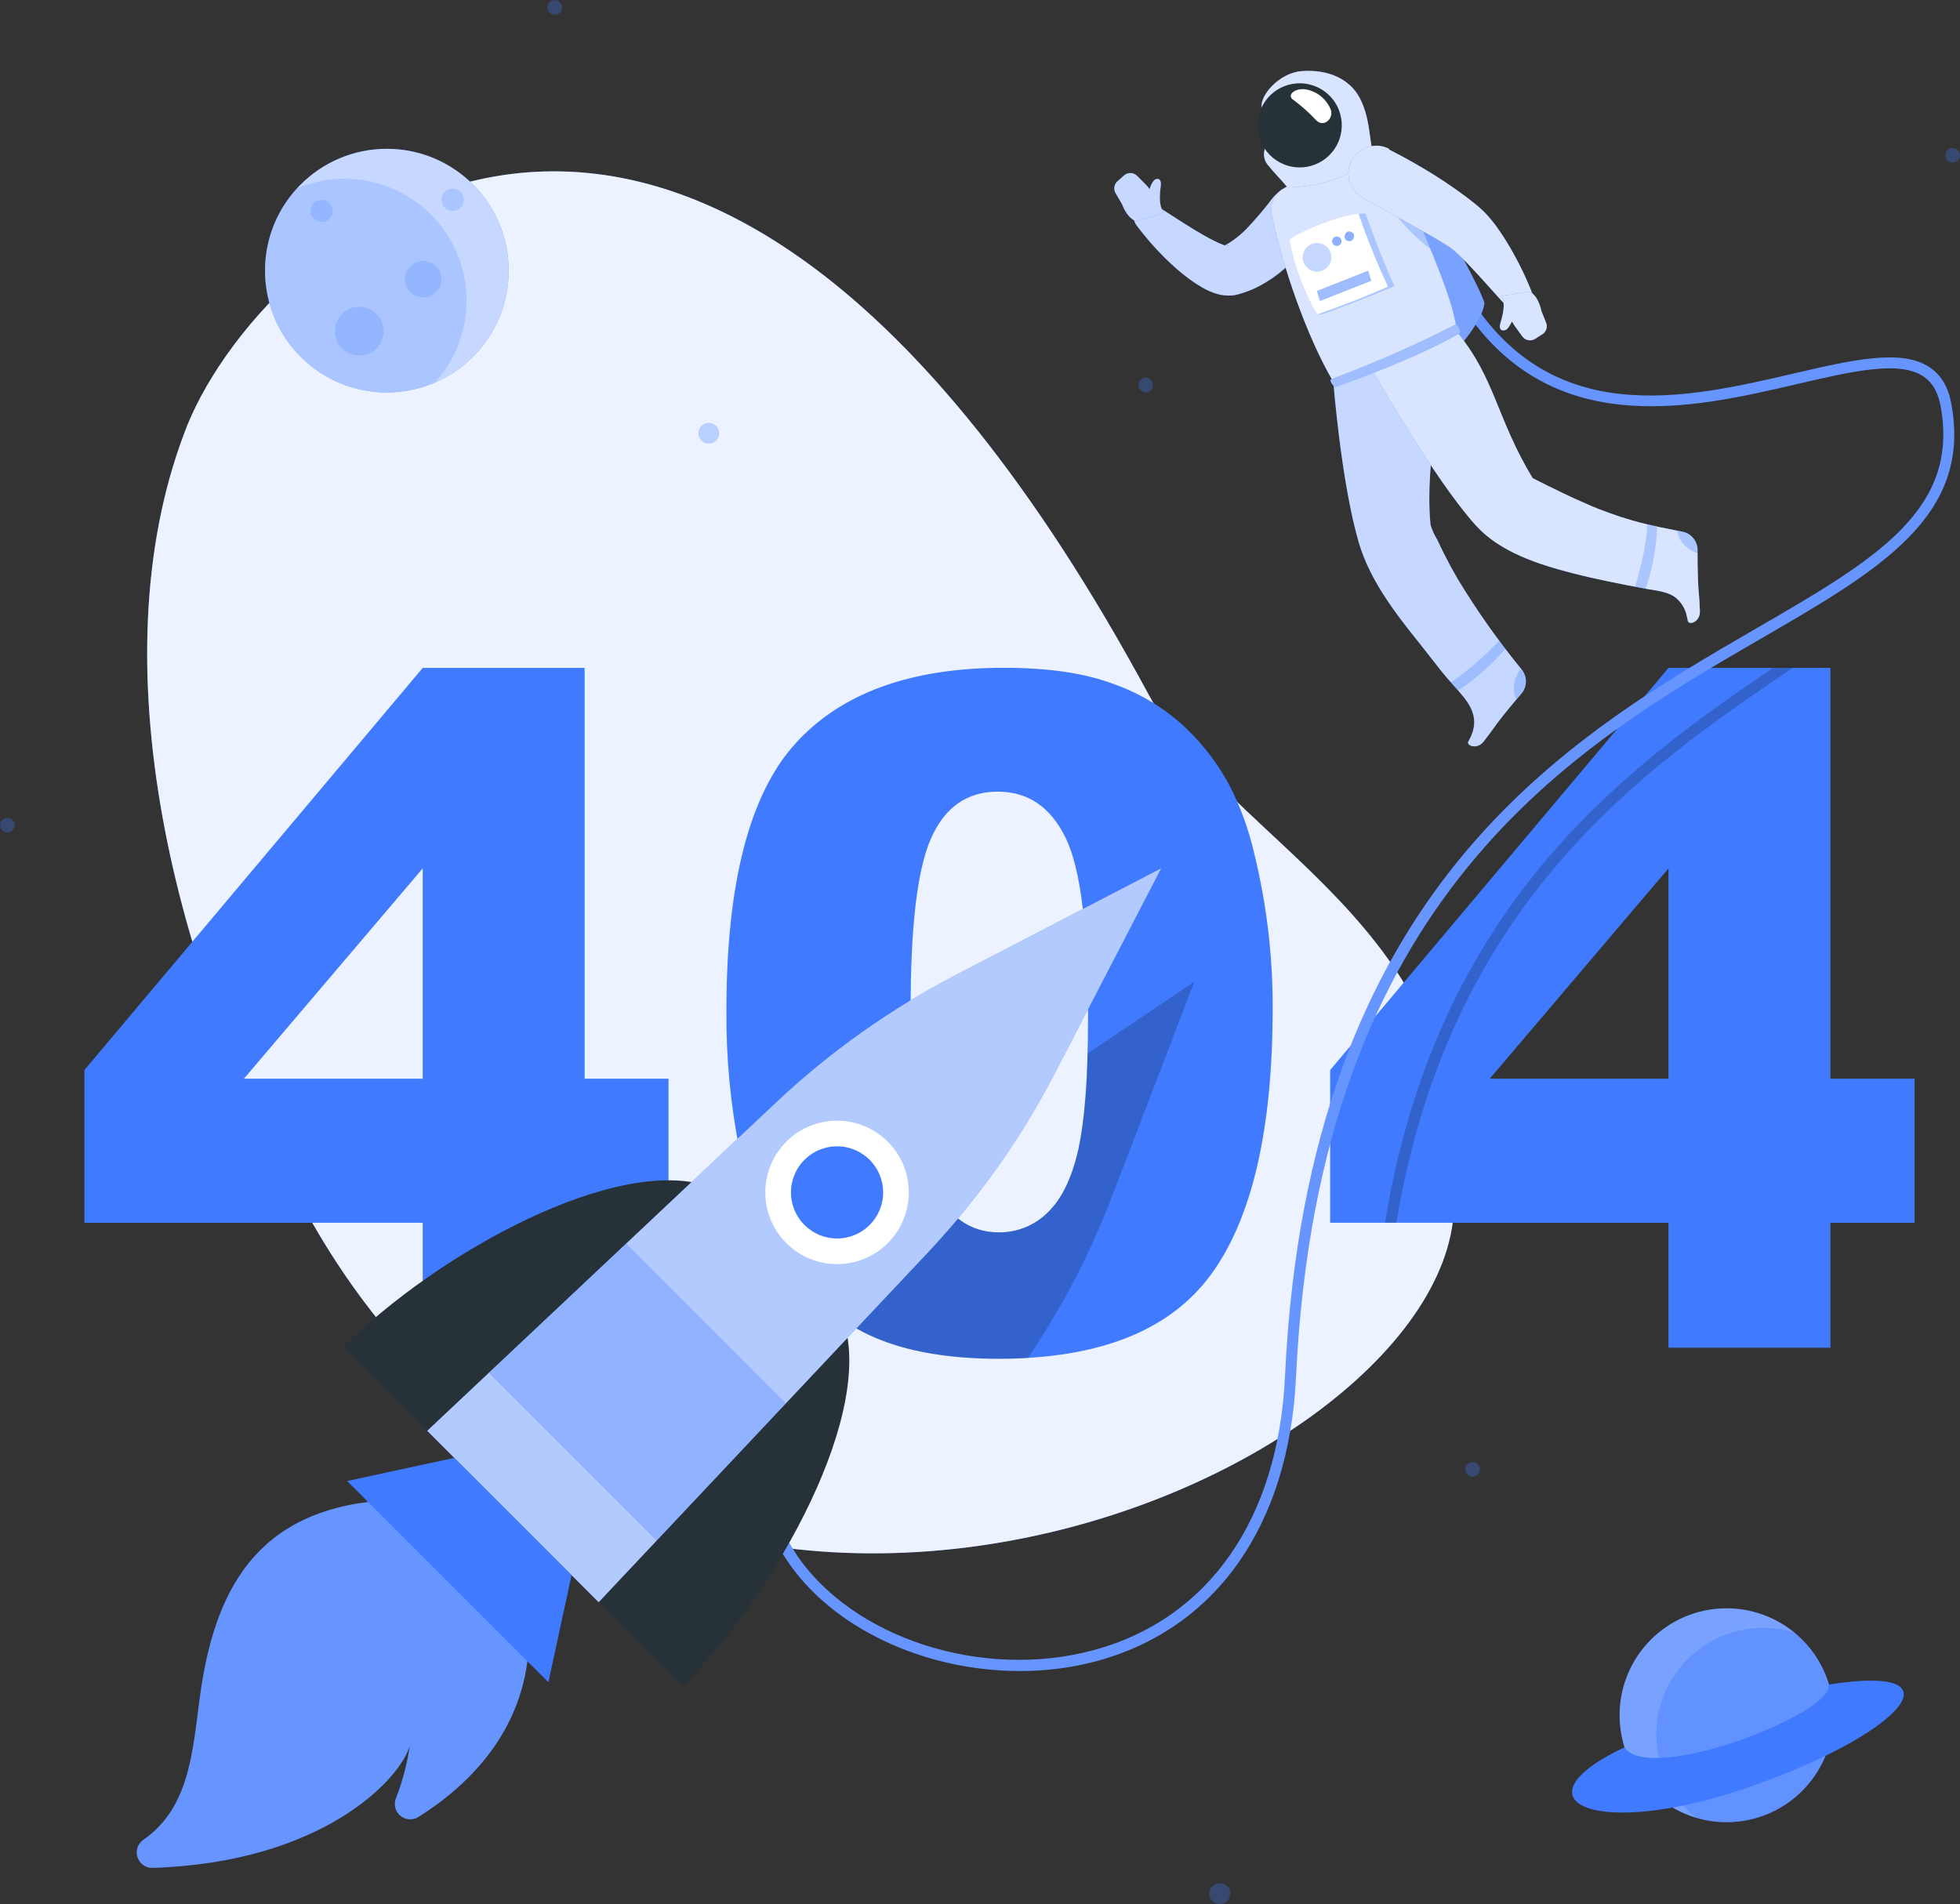 <?xml version="1.0" encoding="UTF-8"?>
<svg id="Layer_1" data-name="Layer 1" xmlns="http://www.w3.org/2000/svg" viewBox="0 0 352.52 342.54">
  <rect x="0" y="0" width="352.52" height="342.54" fill="#333333" stroke="none"/>
  <defs>
    <style>
      .cls-1, .cls-2, .cls-3, .cls-4, .cls-5, .cls-6, .cls-7, .cls-8 {
        fill: #fff;
      }

      .cls-9, .cls-10, .cls-11, .cls-12, .cls-13, .cls-14 {
        fill: #407bff;
      }

      .cls-15 {
        fill: #263238;
      }

      .cls-2, .cls-10, .cls-3, .cls-11, .cls-4, .cls-5, .cls-6, .cls-7, .cls-12, .cls-8, .cls-13, .cls-14, .cls-16 {
        isolation: isolate;
      }

      .cls-2, .cls-10, .cls-16 {
        opacity: .2;
      }

      .cls-3, .cls-11, .cls-17 {
        opacity: .3;
      }

      .cls-4 {
        opacity: .7;
      }

      .cls-5 {
        opacity: .8;
      }

      .cls-6 {
        opacity: .9;
      }

      .cls-7, .cls-12 {
        opacity: .5;
      }

      .cls-8, .cls-13 {
        opacity: .6;
      }

      .cls-14 {
        opacity: .4;
      }
    </style>
  </defs>
  <path class="cls-9" d="M33.04,78.2c-15.32,40.81-2.09,95.9,21.58,139,61,111.9,209.44,48.63,206.88-2.19,3.48-48.48-40.12-62.88-54.91-90.06C123.77-28.47,45.35,43.79,33.04,78.2Z"/>
  <path class="cls-6" d="M33.04,78.2c-15.32,40.81-2.09,95.9,21.58,139,61,111.9,209.44,48.63,206.88-2.19,3.48-48.48-40.12-62.88-54.91-90.06C123.77-28.47,45.35,43.79,33.04,78.2Z"/>
  <path class="cls-9" d="M76.03,219.96H15.18v-27.47l60.85-72.34h29.12v73.9h15.09v25.91h-15.09v22.48h-29.12v-22.48Zm0-25.91v-37.84l-32.16,37.84h32.16Zm54.62-12.22c0-22.86,4.11-38.86,12.34-48,8.23-9.14,20.76-13.71,37.61-13.7,8.09,0,14.73,1,19.93,3,4.72,1.7,9.05,4.35,12.71,7.79,3.09,2.95,5.7,6.35,7.75,10.09,2.03,3.91,3.56,8.05,4.55,12.34,2.26,9.16,3.39,18.56,3.36,28,0,21.81-3.69,37.78-11.07,47.89s-20.09,15.17-38.13,15.18c-10.12,0-18.3-1.61-24.53-4.84-6.28-3.28-11.58-8.18-15.33-14.19-2.9-4.43-5.16-10.48-6.77-18.17-1.67-8.36-2.49-16.87-2.42-25.39h0Zm33.14,.08c0,15.33,1.35,25.79,4.05,31.37s6.62,8.38,11.77,8.41c3.3,.04,6.48-1.25,8.82-3.57,2.49-2.38,4.33-6.14,5.5-11.28s1.76-13.14,1.76-24c0-15.96-1.35-26.69-4.06-32.19s-6.77-8.25-12.18-8.24c-5.52,0-9.52,2.8-12,8.41-2.48,5.61-3.7,15.97-3.66,31.09h0Zm136.3,38.05h-60.85v-27.47l60.85-72.34h29.12v73.9h15.14v25.91h-15.14v22.48h-29.12v-22.48Zm0-25.91v-37.84l-32.15,37.84h32.15Z"/>
  <g class="cls-17">
    <path class="cls-9" d="M129.35,77.94c0,1.03-.84,1.87-1.87,1.87s-1.87-.84-1.87-1.87c0-1.03,.84-1.87,1.87-1.87,0,0,0,0,0,0,1.03,0,1.86,.83,1.86,1.86,0,0,0,0,0,.01Z"/>
    <circle class="cls-9" cx="1.32" cy="148.45" r="1.32"/>
    <circle class="cls-9" cx="219.4" cy="340.65" r="1.89"/>
    <circle class="cls-9" cx="264.85" cy="264.32" r="1.32"/>
    <path class="cls-9" d="M352.52,27.94c0,.73-.59,1.32-1.32,1.32s-1.32-.59-1.32-1.32,.59-1.32,1.32-1.32,1.32,.59,1.32,1.32h0ZM101.1,1.32c0,.73-.59,1.32-1.32,1.32s-1.32-.59-1.32-1.32S99.05,0,99.78,0c.73,0,1.31,.59,1.32,1.32Z"/>
    <circle class="cls-9" cx="206.05" cy="69.26" r="1.32"/>
  </g>
  <circle class="cls-9" cx="69.58" cy="48.68" r="21.91"/>
  <circle class="cls-4" cx="69.58" cy="48.68" r="21.91"/>
  <path class="cls-10" d="M62.03,32.15c-2.98,0-5.94,.59-8.68,1.77-8.15,8.95-7.49,22.82,1.46,30.97,6.36,5.79,15.51,7.32,23.41,3.92,8.14-8.97,7.46-22.83-1.5-30.96-4.03-3.66-9.28-5.69-14.73-5.69h.04Z"/>
  <path class="cls-10" d="M59.85,37.94c0,1.1-.9,2-2,2s-2-.9-2-2,.9-2,2-2,2,.9,2,2Zm23.56-2c0,1.1-.9,2-2,2s-2-.9-2-2,.9-2,2-2,2,.9,2,2Zm-4,14.28c0,1.81-1.47,3.28-3.28,3.28s-3.28-1.47-3.28-3.28,1.47-3.28,3.28-3.28h0c1.81,0,3.28,1.47,3.28,3.28Zm-10.42,9.35c0,2.42-1.96,4.38-4.38,4.38s-4.38-1.96-4.38-4.38,1.96-4.38,4.38-4.38,4.38,1.96,4.38,4.38h0Z"/>
  <circle class="cls-9" cx="310.53" cy="308.55" r="19.23"/>
  <circle class="cls-3" cx="310.53" cy="308.55" r="19.23"/>
  <path class="cls-14" d="M322.68,293.66c-10.16-3.07-20.89,2.68-23.95,12.85-2.25,7.47,.23,15.56,6.28,20.47,1.79,.54,3.66,.82,5.53,.82,10.62,0,19.23-8.61,19.23-19.23,0-5.78-2.6-11.25-7.09-14.91h0Z"/>
  <path class="cls-9" d="M292.18,314.32c-20.53,9.66-5.22,17.11,23.71,6.71,26.79-9.63,37-21.77,13-18,1.29,5.05-32.26,18.12-36.71,11.29Z"/>
  <path class="cls-16" d="M322.45,120.15c-26.89,18.17-61.7,42.17-71.31,99.81h-2.05c9.35-57,42.89-81.57,69.79-99.81h3.57Z"/>
  <path class="cls-9" d="M183.35,300.59c-17,0-33.81-7.67-42-20.19-5.05-7.74-10.92-23.95,6.56-45.58l1.55,1.26c-12.36,15.3-14.64,30.65-6.43,43.23,10,15.3,33.59,23,53.73,17.52,20.63-5.61,33.15-23.55,34.36-49.22,4.13-87.81,50.78-114.86,84.84-134.61,21.17-12.27,36.46-21.13,33.1-39.84-.47-2.59-1.5-4.38-3.17-5.48-4.35-2.87-12.85-.88-22.69,1.41-19.31,4.5-45.75,10.66-61.5-16.13l1.73-1c15,25.53,39.57,19.8,59.32,15.2,10.29-2.39,19.17-4.46,24.24-1.13,2.15,1.41,3.47,3.64,4,6.8,3.61,20.08-13,29.72-34.05,41.92-33.67,19.52-79.77,46.25-83.85,133-1.26,26.6-14.32,45.21-35.84,51.06-4.53,1.21-9.21,1.81-13.9,1.78h0Z"/>
  <path class="cls-2" d="M183.35,300.59c-17,0-33.81-7.67-42-20.19-5.05-7.74-10.92-23.95,6.56-45.58l1.55,1.26c-12.36,15.3-14.64,30.65-6.43,43.23,10,15.3,33.59,23,53.73,17.52,20.63-5.61,33.15-23.55,34.36-49.22,4.13-87.81,50.78-114.86,84.84-134.61,21.17-12.27,36.46-21.13,33.1-39.84-.47-2.59-1.5-4.38-3.17-5.48-4.35-2.87-12.85-.88-22.69,1.41-19.31,4.5-45.75,10.66-61.5-16.13l1.73-1c15,25.53,39.57,19.8,59.32,15.2,10.29-2.39,19.17-4.46,24.24-1.13,2.15,1.41,3.47,3.64,4,6.8,3.61,20.08-13,29.72-34.05,41.92-33.67,19.52-79.77,46.25-83.85,133-1.26,26.6-14.32,45.21-35.84,51.06-4.53,1.21-9.21,1.81-13.9,1.78h0Z"/>
  <path class="cls-9" d="M241.11,29.32c4.61,.03,9.19,.74,13.58,2.13,0,0,11,18.77,12.3,23.07-.46,4.24-7.61,11.19-7.61,11.19l-18.27-36.39Z"/>
  <path class="cls-3" d="M241.11,29.32c4.61,.03,9.19,.74,13.58,2.13,0,0,11,18.77,12.3,23.07-.46,4.24-7.61,11.19-7.61,11.19l-18.27-36.39Z"/>
  <path class="cls-9" d="M273.69,120.45c-4.24-5.18-8.1-10.65-11.56-16.38-.84-1.45-1.64-2.92-2.39-4.42-.43-.85-.84-1.7-1.24-2.56-.52-.84-.93-1.74-1.21-2.69-1.2-12.67,3.14-22-1-32.17l-16.48,6.44s1.4,18.12,4.6,29c2,6.73,6.48,12.55,10.81,17.94,1.35,1.68,2.65,3.41,4,5.1s2.71,3.06,4,4.65c1.95,2.41,2.59,4.72,1.12,7.56l-.25,.45c-.42,.74,1.54,1.58,2.78,0,2-2.58,1.72-2.42,3.46-4.62,1.06-1.33,2.27-2.78,3.32-4,1.04-1.24,1.06-3.04,.04-4.3Z"/>
  <path class="cls-4" d="M273.69,120.45c-4.24-5.18-8.1-10.65-11.56-16.38-.84-1.45-1.64-2.92-2.39-4.42-.43-.85-.84-1.7-1.24-2.56-.52-.84-.93-1.74-1.21-2.69-1.2-12.67,3.14-22-1-32.17l-16.48,6.44s1.4,18.12,4.6,29c2,6.73,6.48,12.55,10.81,17.94,1.35,1.68,2.65,3.41,4,5.1s2.71,3.06,4,4.65c1.95,2.41,2.59,4.72,1.12,7.56l-.25,.45c-.42,.74,1.54,1.58,2.78,0,2-2.58,1.72-2.42,3.46-4.62,1.06-1.33,2.27-2.78,3.32-4,1.04-1.24,1.06-3.04,.04-4.3Z"/>
  <path class="cls-11" d="M269.66,115.24c-2.62,2.8-5.52,5.32-8.66,7.52,.43,.48,.85,1,1.28,1.46,3.15-2.13,6-4.65,8.5-7.51l-1.12-1.47Zm4.03,5.21l-.12-.14c-.77,.88-1.22,2-1.27,3.17-.06,.8,.07,1.61,.38,2.35l.95-1.13c1.02-1.22,1.05-3,.06-4.25h0Z"/>
  <path class="cls-9" d="M237.19,41.32c-1.79,2.68-3.93,5.09-6.37,7.19-1.35,1.17-2.84,2.17-4.42,3-.83,.43-1.69,.79-2.58,1.09l-.68,.22-.22,.06-.47,.13c-.29,.07-.58,.12-.88,.14-.84,.06-1.69-.01-2.51-.23-1.03-.29-2.02-.72-2.94-1.27-.74-.43-1.46-.9-2.15-1.41-1.25-.93-2.45-1.93-3.58-3-2.19-2.07-4.19-4.33-6-6.74-.82-1.11-.59-2.69,.53-3.51,.83-.61,1.95-.66,2.82-.11h.08c2.36,1.5,4.74,3.08,7.06,4.49,1.18,.69,2.32,1.39,3.45,1.93,.52,.27,1.05,.51,1.59,.72,.34,.15,.7,.24,1.07,.26,.06,0,0-.07-.37-.06-.12,0-.23,0-.35,0l-.22,.05,.33-.17c.44-.24,.88-.5,1.29-.79,.89-.63,1.73-1.34,2.5-2.12,1.75-1.83,3.38-3.76,4.9-5.79,1.84-2.06,5-2.24,7.06-.4,1.8,1.61,2.19,4.27,.94,6.33h.12Z"/>
  <path class="cls-4" d="M237.19,41.32c-1.79,2.68-3.93,5.09-6.37,7.19-1.35,1.17-2.84,2.17-4.42,3-.83,.43-1.69,.79-2.58,1.09l-.68,.22-.22,.06-.47,.13c-.29,.07-.58,.12-.88,.14-.84,.06-1.69-.01-2.51-.23-1.03-.29-2.02-.72-2.94-1.27-.74-.43-1.46-.9-2.15-1.41-1.25-.93-2.45-1.93-3.58-3-2.19-2.07-4.19-4.33-6-6.74-.82-1.11-.59-2.69,.53-3.51,.83-.61,1.95-.66,2.82-.11h.08c2.36,1.5,4.74,3.08,7.06,4.49,1.18,.69,2.32,1.39,3.45,1.93,.52,.27,1.05,.51,1.59,.72,.34,.15,.7,.24,1.07,.26,.06,0,0-.07-.37-.06-.12,0-.23,0-.35,0l-.22,.05,.33-.17c.44-.24,.88-.5,1.29-.79,.89-.63,1.73-1.34,2.5-2.12,1.75-1.83,3.38-3.76,4.9-5.79,1.84-2.06,5-2.24,7.06-.4,1.8,1.61,2.19,4.27,.94,6.33h.12Z"/>
  <path class="cls-9" d="M200.64,34.74l1.17,2s.89,2.62,2.68,3.1l4.86-1.57-.25-.41c-.62-.94-.55-2.77-.34-4.29s-.57-1.57-1.15-1.19c-.41,.47-.7,1.04-.84,1.65-.24-.33-.5-.64-.79-.93l-1.48-1.48c-.64-.63-1.66-.66-2.34-.06l-1.2,1.07c-.59,.54-.72,1.42-.32,2.11h0Z"/>
  <path class="cls-4" d="M200.64,34.74l1.17,2s.89,2.62,2.68,3.1l4.86-1.57-.25-.41c-.62-.94-.55-2.77-.34-4.29s-.57-1.57-1.15-1.19c-.41,.47-.7,1.04-.84,1.65-.24-.33-.5-.64-.79-.93l-1.48-1.48c-.64-.63-1.66-.66-2.34-.06l-1.2,1.07c-.59,.54-.72,1.42-.32,2.11h0Z"/>
  <path class="cls-9" d="M246.02,27.54c-5.39,1.43-10.55,3.61-15.34,6.47-1.53,.96-2.3,2.76-1.94,4.53,1.93,9.44,6.32,22.08,11.06,30.13l22.11-9.15c.15-3.9-5.22-16.52-10.69-28.72-.98-2.19-2.87-3.82-5.2-3.26h0Z"/>
  <path class="cls-5" d="M246.02,27.54c-5.39,1.43-10.55,3.61-15.34,6.47-1.53,.96-2.3,2.76-1.94,4.53,1.93,9.44,6.32,22.08,11.06,30.13l22.11-9.15c.15-3.9-5.22-16.52-10.69-28.72-.98-2.19-2.87-3.82-5.2-3.26h0Z"/>
  <path class="cls-11" d="M254.65,38.53l-4.39-1.47c1,2.57,4.53,5.82,7,7.73-.8-2-1.69-4.1-2.61-6.26Z"/>
  <path class="cls-9" d="M244.57,17.64c-1.83-3.48-5.78-5.23-10.52-4.84-4,.34-7.54,4.42-7.12,6.62s3.78,3.14,4.42,3.9l-2.77,2c-1.34,.97-1.65,2.84-.68,4.19,.02,.03,.05,.07,.08,.1,1.17,1.48,2.71,3,3.6,4.12,7.66-.2,13.33-3.12,15.38-5.93-.77-3.56-.61-6.7-2.39-10.16h0Z"/>
  <path class="cls-5" d="M244.57,17.64c-1.83-3.48-5.78-5.23-10.52-4.84-4,.34-7.54,4.42-7.12,6.62s3.78,3.14,4.42,3.9l-2.77,2c-1.34,.97-1.65,2.84-.68,4.19,.02,.03,.05,.07,.08,.1,1.17,1.48,2.71,3,3.6,4.12,7.66-.2,13.33-3.12,15.38-5.93-.77-3.56-.61-6.7-2.39-10.16h0Z"/>
  <path class="cls-15" d="M240.81,19.8c1.52,3.9-.41,8.28-4.3,9.8-3.9,1.52-8.28-.41-9.8-4.3-1.52-3.89,.4-8.28,4.3-9.8,3.9-1.52,8.29,.41,9.81,4.3Z"/>
  <path class="cls-9" d="M305.74,109.92c-.11-3.29-.26-3-.35-5.77-.06-1.7-.07-3.59-.08-5.22,0-1.6-1.14-2.97-2.7-3.28-1.32-.27-2.65-.52-4-.8-1.73-.37-3.44-.77-5.13-1.26-1.32-.38-2.62-.8-3.91-1.27s-2.74-1-4.08-1.62c-1.58-.67-3.14-1.39-4.68-2.14-1.73-.82-3.44-1.68-5.15-2.55-6.58-10.89-6.72-18.07-13.78-26.49l-15.16,6.86s11.14,19.76,18.72,28.14c4.37,4.82,11.22,7,17.33,8.58,4.41,1.13,8.88,2,13.35,2.83,1.74,.32,3.63,.44,5.13,1.48,1.11,.85,1.87,2.08,2.14,3.45,.07,.28,.13,.56,.18,.84,.19,.84,2.24,.2,2.17-1.78h0Z"/>
  <path class="cls-5" d="M305.74,109.92c-.11-3.29-.26-3-.35-5.77-.06-1.7-.07-3.59-.08-5.22,0-1.6-1.14-2.97-2.7-3.28-1.32-.27-2.65-.52-4-.8-1.73-.37-3.44-.77-5.13-1.26-1.32-.38-2.62-.8-3.91-1.27s-2.74-1-4.08-1.62c-1.58-.67-3.14-1.39-4.68-2.14-1.73-.82-3.44-1.68-5.15-2.55-6.58-10.89-6.72-18.07-13.78-26.49l-15.16,6.86s11.14,19.76,18.72,28.14c4.37,4.82,11.22,7,17.33,8.58,4.41,1.13,8.88,2,13.35,2.83,1.74,.32,3.63,.44,5.13,1.48,1.11,.85,1.87,2.08,2.14,3.45,.07,.28,.13,.56,.18,.84,.19,.84,2.24,.2,2.17-1.78h0Z"/>
  <path class="cls-11" d="M298.05,94.72c-.6-.13-1.2-.26-1.81-.41,.05,3.46-1.57,9.42-2.16,11.23l1.9,.36c1.25-3.6,1.94-7.37,2.07-11.18Zm7.3,4.21c0-1.59-1.13-2.96-2.69-3.28l-1-.19c.16,1.14,.74,2.17,1.63,2.9,.57,.53,1.26,.92,2,1.14,.06-.18,.06-.38,.06-.57h0Z"/>
  <path class="cls-1" d="M239.4,19.86c.4,1.52-1.3,3.11-2.65,1.8-1.26-1.35-2.64-2.59-4.12-3.69-1.39-.87,.46-2.39,2.65-1.8,1.9,.48,3.44,1.86,4.12,3.69Z"/>
  <path class="cls-9" d="M239.51,68.18c-.7,.26,.58,1.46,.58,1.46,0,0,14-4.79,22.5-9.72,.04-.61-.21-1.19-.68-1.58-7.27,3.7-14.75,6.99-22.4,9.84Z"/>
  <path class="cls-7" d="M239.51,68.18c-.7,.26,.58,1.46,.58,1.46,0,0,14-4.79,22.5-9.72,.04-.61-.21-1.19-.68-1.58-7.27,3.7-14.75,6.99-22.4,9.84Z"/>
  <path class="cls-9" d="M249.81,26.88c2.76,1.4,5.35,2.87,8,4.5,1.29,.82,2.57,1.65,3.84,2.55s2.53,1.82,3.8,2.86l.47,.39,.59,.54c.35,.31,.69,.65,1,1,.32,.35,.59,.69,.85,1s.54,.68,.77,1c.93,1.29,1.79,2.62,2.58,4,1.55,2.67,2.89,5.47,4,8.35,.49,1.3-.17,2.76-1.47,3.25-.95,.36-2.02,.11-2.72-.63l-.05-.06c-2-2.13-3.93-4.37-5.87-6.46s-3.91-4.21-5.54-5.14c-2.27-1.41-4.8-2.82-7.31-4.2l-7.56-4.2c-2.44-1.29-3.37-4.32-2.08-6.76,1.29-2.44,4.32-3.37,6.76-2.08l-.06,.09Z"/>
  <path class="cls-5" d="M249.81,26.88c2.76,1.4,5.35,2.87,8,4.5,1.29,.82,2.57,1.65,3.84,2.55s2.53,1.82,3.8,2.86l.47,.39,.59,.54c.35,.31,.69,.65,1,1,.32,.35,.59,.69,.85,1s.54,.68,.77,1c.93,1.29,1.79,2.62,2.58,4,1.55,2.67,2.89,5.47,4,8.35,.49,1.3-.17,2.76-1.47,3.25-.95,.36-2.02,.11-2.72-.63l-.05-.06c-2-2.13-3.93-4.37-5.87-6.46s-3.91-4.21-5.54-5.14c-2.27-1.41-4.8-2.82-7.31-4.2l-7.56-4.2c-2.44-1.29-3.37-4.32-2.08-6.76,1.29-2.44,4.32-3.37,6.76-2.08l-.06,.09Z"/>
  <path class="cls-9" d="M278.08,58.06l-.85-2.13s-.47-2.72-2.16-3.48l-5,.79,.17,.44c.46,1,.11,2.83-.34,4.29s.31,1.65,.95,1.36c.36-.16,.71-.81,1.09-1.5,.19,.35,.4,.68,.63,1l1.23,1.69c.53,.73,1.54,.92,2.3,.44l1.36-.87c.66-.45,.91-1.29,.62-2.03Z"/>
  <path class="cls-5" d="M278.08,58.06l-.85-2.13s-.47-2.72-2.16-3.48l-5,.79,.17,.44c.46,1,.11,2.83-.34,4.29s.31,1.65,.95,1.36c.36-.16,.71-.81,1.09-1.5,.19,.35,.4,.68,.63,1l1.23,1.69c.53,.73,1.54,.92,2.3,.44l1.36-.87c.66-.45,.91-1.29,.62-2.03Z"/>
  <path class="cls-11" d="M245.59,38.38l-1.22,.1-7.49,18.08c.41,.03,.82,0,1.22-.1,0,0,9.76-3.64,12.71-5-1.98-4.09-5.22-13.08-5.22-13.08Z"/>
  <path class="cls-1" d="M231.92,43.12c.91,4.73,2.6,9.27,5,13.44,3.66-1.26,9.76-3.64,12.72-5-1.99-4.27-3.76-8.63-5.29-13.08-3.13,.21-10,2.84-12.43,4.64Z"/>
  <path class="cls-11" d="M239.35,47.03c-.41,1.37-1.85,2.14-3.21,1.73-1.37-.41-2.14-1.85-1.73-3.21s1.85-2.14,3.21-1.73c0,0,0,0,0,0,1.36,.41,2.14,1.85,1.73,3.21Z"/>
  <path class="cls-13" d="M241.26,43.59c-.11,.46-.56,.74-1.02,.63-.46-.11-.74-.56-.63-1.02,.11-.46,.56-.74,1.02-.63,.03,0,.05,.01,.07,.02,.42,.13,.67,.57,.56,1Zm2.24-.87c-.09,.46-.54,.76-1,.66-.46-.09-.76-.54-.66-1,.01-.05,.03-.1,.05-.15,.13-.44,.6-.7,1.05-.56,0,0,0,0,0,0,.45,.13,.7,.6,.57,1.05Z"/>
  <path class="cls-12" d="M246.64,50.51l-9.25,3.65-.55-1.82,9.24-3.65,.56,1.82Z"/>
  <path class="cls-16" d="M195.61,189.49c-.02,5.82-.58,11.63-1.68,17.35-1.18,5.14-3.01,8.9-5.5,11.28-2.34,2.32-5.51,3.61-8.81,3.57-5.14,0-9.06-2.8-11.77-8.41-.48-1.01-.88-2.05-1.21-3.11-5.72,4.91-11.04,10.26-15.92,16l-5.31,6.26c2.86,2.9,6.15,5.32,9.77,7.19,6.23,3.22,14.4,4.83,24.52,4.84,1.78,0,3.5-.05,5.17-.15,6.12-9.06,11.19-18.79,15.1-29l14.85-38.72-19.21,12.9Z"/>
  <path class="cls-15" d="M61.74,242.32l17.5,17.5,49-46.17c-16.89-6.45-49.73,11.86-66.5,28.67h0Zm61.03,61c-5.59-5.6-17.5-17.5-17.5-17.5l46.17-49c6.41,16.85-11.9,49.72-28.67,66.5Z"/>
  <path class="cls-9" d="M189.75,193.02l19.09-36.81-36.81,19.11c-11.82,6.13-22.74,13.87-32.44,23l-62.75,59.07,30.83,30.83,59.07-62.75c9.13-9.7,16.88-20.62,23.01-32.45h0Z"/>
  <path class="cls-8" d="M189.75,193.02l19.09-36.81-36.81,19.11c-11.82,6.13-22.74,13.87-32.44,23l-62.75,59.07,30.83,30.83,59.07-62.75c9.13-9.7,16.88-20.62,23.01-32.45h0Z"/>
  <circle class="cls-1" cx="150.55" cy="214.5" r="12.9"/>
  <circle class="cls-9" cx="150.55" cy="214.5" r="8.29"/>
  <path class="cls-11" d="M118.1,277.14l-30.19-30.19,24.72-23.26,28.73,28.74-23.26,24.71h0Z"/>
  <path class="cls-9" d="M68.57,269.94c-22.6,1.83-30.09,16.3-32.65,35.53-1.3,9.81-1.88,19.74-10.11,25.48-1.27,.86-1.59,2.58-.73,3.85,.53,.78,1.42,1.24,2.36,1.21,30.34-.95,44.49-15.8,46.27-22-.47,3.24-1.3,6.42-2.49,9.47-.57,1.41,.11,3.02,1.52,3.59,.81,.33,1.73,.25,2.48-.2,8.51-5.33,19.19-15.15,19.9-31.08-6.26-8.87-26.55-25.85-26.55-25.85h0Z"/>
  <path class="cls-2" d="M68.57,269.94c-22.6,1.83-30.09,16.3-32.65,35.53-1.3,9.81-1.88,19.74-10.11,25.48-1.27,.86-1.59,2.58-.73,3.85,.53,.78,1.42,1.24,2.36,1.21,30.34-.95,44.49-15.8,46.27-22-.47,3.24-1.3,6.42-2.49,9.47-.57,1.41,.11,3.02,1.52,3.59,.81,.33,1.73,.25,2.48-.2,8.51-5.33,19.19-15.15,19.9-31.08-6.26-8.87-26.55-25.85-26.55-25.85h0Z"/>
  <path class="cls-9" d="M98.63,302.62l-36.2-36.2,19.28-4.17,21.09,21.09-4.17,19.28h0Z"/>
</svg>